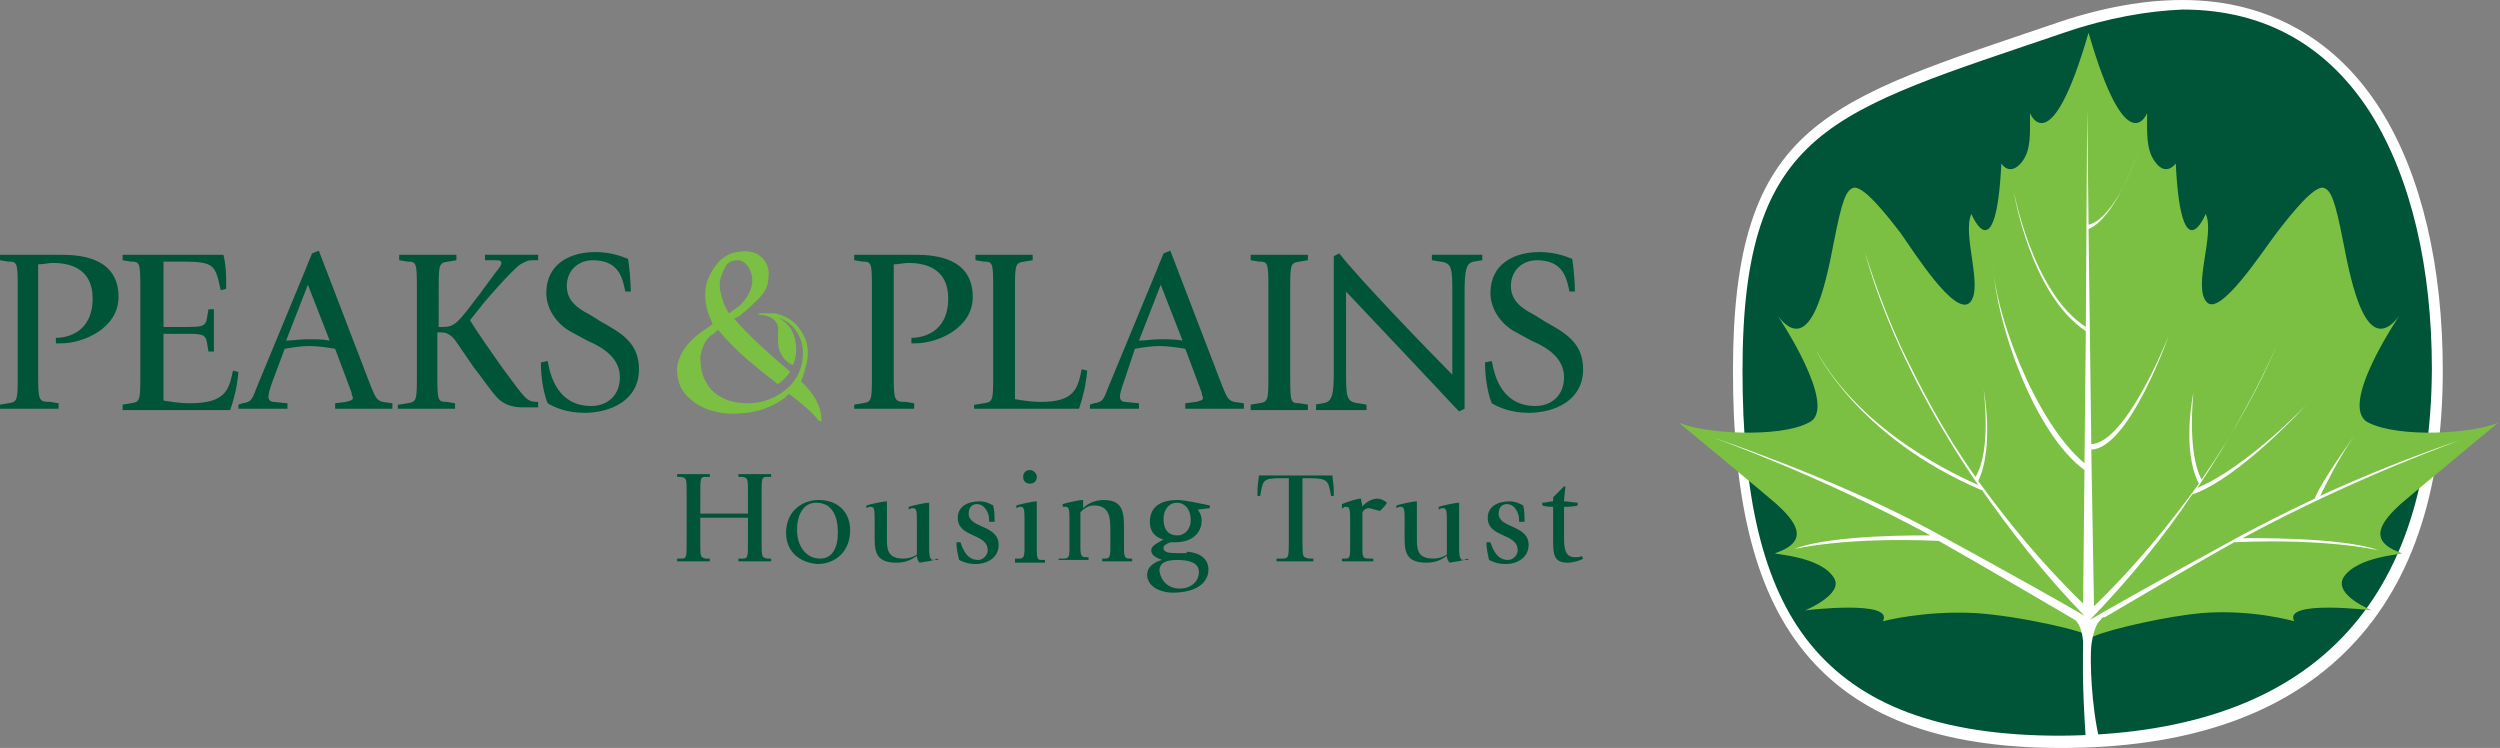 <svg xmlns="http://www.w3.org/2000/svg" xmlns:xlink="http://www.w3.org/1999/xlink" xml:space="preserve" viewBox="0 0 183.5 54.9">
  <rect x="0" y="0" width="183.5" height="54.9" fill="#808080" stroke="none"/>
  <defs>
    <path id="a" d="M0 0h183.5v54.9H0z"/>
  </defs>
  <clipPath id="b">
    <use xlink:href="#a" overflow="visible"/>
  </clipPath>
  <path fill="#005437" d="M49.7 41h.3c.4 0 .4-.1.4-1.3v-3.4c0-1.2 0-1.2-.4-1.3h-.3v-.2h2.4v.2h-.3c-.4 0-.4.1-.4 1.3v1.4h3.5v-1.4c0-1.2 0-1.2-.4-1.3h-.3v-.2h2.4v.2h-.3c-.4 0-.4.1-.4 1.3v3.4c0 1.2 0 1.2.4 1.3h.3v.2h-2.4V41h.3c.4 0 .4-.1.4-1.3V38h-3.5v1.7c0 1.2 0 1.2.4 1.3h.3v.2h-2.4V41zM57.7 39.1c0-1.6 1.2-2.4 2.4-2.4 1.4 0 2.3.9 2.3 2.2 0 1.7-1.2 2.5-2.4 2.5-1.2-.1-2.3-.8-2.3-2.3m2.5 1.9c.9 0 1.3-.8 1.3-1.9 0-1.2-.4-2.2-1.6-2.2-1 0-1.4 1-1.4 2 0 1.1.6 2.1 1.7 2.1M68.8 41c-.4.2-.8.2-1.3.3-.1-.1-.2-.3-.2-.5-.3.2-.7.5-1.5.5-1.4 0-1.6-.7-1.6-1.7v-1.2c0-1 0-1.2-.3-1.2h-.1l-.2.1v-.2c.3-.1 1.2-.3 1.5-.3v2.9c0 .8.2 1.3 1.2 1.3.5 0 .9-.2 1-.3v-2.2c0-1 0-1.2-.3-1.2h-.1l-.2.1v-.2c.3-.1 1.2-.3 1.5-.3v3c0 .8 0 1.2.3 1.2h.4l-.1-.1zM72.6 38.1c0-.4-.3-1.1-.9-1.1-.4 0-.6.3-.6.7 0 1.1 2.2.8 2.2 2.3 0 .9-.8 1.4-1.7 1.4-.6 0-1-.2-1.2-.3-.1-.4-.2-.9-.2-1.3h.3c.2.6.5 1.3 1.3 1.3.4 0 .7-.4.7-.7 0-1.3-2.2-.9-2.2-2.4 0-.8.7-1.2 1.6-1.2.5 0 .8.2 1 .3.1.4.1.7.1 1.2h-.4zM74.6 41h.2c.3 0 .4-.1.4-.7v-1.9c0-1 0-1.2-.3-1.2h-.1l-.2.1v-.2c.3-.1 1.2-.3 1.5-.3v3.6c0 .7.1.7.4.7h.2v.2h-2.2V41zm.5-6c0-.3.2-.5.5-.5s.5.3.5.5c0 .3-.2.5-.5.5s-.5-.2-.5-.5M77.9 41h.2c.3 0 .4-.1.4-.7v-1.9c0-1 0-1.2-.3-1.2H78V37c.3-.1 1.2-.3 1.5-.3v.6c.2-.2.7-.6 1.5-.6 1.5 0 1.5 1 1.5 2.2v1.4c0 .6.1.7.4.7h.2v.2h-2.2V41h.2c.3 0 .4-.1.4-.7V39c0-.9 0-1.9-1.2-1.9-.5 0-.8.3-1 .5v2.6c0 .6.1.7.4.7h.2v.2h-2.2V41zM87.1 40.5c.4 0 1.6.2 1.6 1.3s-1.1 1.7-2.6 1.7c-1 0-1.9-.5-1.9-1.3 0-.7.7-1 1.1-1.1-.3-.1-.8-.3-.8-.7 0-.4.6-.6.9-.8-.4-.1-1-.4-1-1.3 0-1.3 1.1-1.6 2-1.6.6 0 1.9.3 2.4.4v.2c-.2 0-.6.1-.9.1.1.1.3.4.3.8 0 1-.8 1.6-1.9 1.6h-.4c-.2.1-.5.2-.5.4 0 .4.5.4 1.1.4h.6zm-.5 2.7c.9 0 1.4-.6 1.4-1.2 0-.7-.7-.9-1.6-.9-.8 0-1.3.2-1.3.8.1.7.6 1.3 1.5 1.3m-.2-3.9c.6 0 1-.5 1-1.1 0-.9-.5-1.3-1-1.3-.6 0-1 .5-1 1.2 0 .8.4 1.2 1 1.2M93.7 41h.4c.5 0 .5-.1.5-1.3v-4.6h-.5c-1.4 0-1.4.1-1.6 1.3h-.2V36c0-.4.1-.9.1-1.1h5.4c0 .2.1.7.1 1.1v.4h-.2c-.2-1.1-.2-1.3-1.6-1.3h-.5v4.6c0 1.2 0 1.2.5 1.3h.3v.2h-2.7V41zM98.5 41h.2c.3 0 .4 0 .4-.7v-1.9c0-1 0-1.2-.3-1.2-.1 0-.2 0-.2.1h-.1V37c.5-.2 1.1-.4 1.4-.4 0 .2.1.4.1.6.1-.2.6-.6 1.1-.6.3 0 .6.2.7.3-.1.2-.3.4-.5.6-.1 0-.7-.2-.8-.2-.3 0-.5.2-.5.4v2.6c0 .7.1.7.6.7h.2v.2h-2.3V41zM107.7 41c-.4.2-.8.2-1.3.3-.1-.1-.2-.3-.2-.5-.3.2-.7.5-1.5.5-1.4 0-1.6-.7-1.6-1.7v-1.2c0-1 0-1.2-.3-1.2h-.1l-.2.1v-.2c.3-.1 1.2-.3 1.5-.3v2.9c0 .8.2 1.3 1.2 1.3.5 0 .9-.2 1-.3v-2.2c0-1 0-1.2-.3-1.2h-.1l-.2.1v-.2c.3-.1 1.2-.3 1.5-.3v3c0 .8 0 1.2.3 1.2h.4l-.1-.1zM111.5 38.1c0-.4-.3-1.1-.9-1.1-.4 0-.6.3-.6.7 0 1.1 2.2.8 2.2 2.3 0 .9-.8 1.4-1.7 1.4-.6 0-1-.2-1.2-.3-.1-.4-.2-.9-.2-1.3h.3c.2.6.5 1.3 1.3 1.3.4 0 .7-.4.7-.7 0-1.3-2.2-.9-2.2-2.4 0-.8.7-1.2 1.6-1.2.5 0 .8.2 1 .3.1.4.1.7.1 1.2h-.4zM116.2 41c-.1.1-.7.3-1.1.3-1 0-1.1-.5-1.1-1.6v-2.5c-.2 0-.5 0-.8-.1v-.2c.3 0 .5-.1.8-.1v-.3l.8-.8h.1c0 .2-.1.8-.1 1.1.3 0 .8.1 1 .1v.2c-.3.1-.8.1-1 .1v2.1c0 .8 0 1.6.8 1.6.2 0 .4 0 .5-.1l.1.2zM0 29.7l.6-.1c.7-.1.7-.2.7-2.2v-6c0-2.1 0-2.2-.7-2.2l-.6-.1v-.4h4.5c1.6 0 4.2.3 4.2 3.1 0 2.3-2.6 3.4-4.2 3.4h-.4v-.4c.7 0 2.7-.3 2.7-2.9 0-2-1.4-2.6-2.9-2.6-.4 0-.7.1-1.1.1v7.9c0 2.1 0 2.2.9 2.2l.6.1v.4H0v-.3zM9 29.7l.6-.1c.7-.1.7-.2.7-2.2v-6c0-2.1 0-2.2-.7-2.2l-.6-.1v-.4h7.4c.1.4.2 1 .2 1.8v.7l-.4.1c-.4-1.8-.4-2.1-2.8-2.1H12V24h1.5c1.3 0 1.6 0 1.7-.7l.1-.6h.4v3.1h-.4l-.1-.6c-.1-.7-.4-.7-1.7-.7H12v4.9c.6.1 1.3.2 1.9.2 2.7 0 2.9-1 3.2-2.4l.4.1c-.1 1.1-.3 1.9-.6 2.8H9v-.4zM17.5 29.7l.3-.1c.7-.1.7-.3 1.1-1.3l3.6-8.7c.1-.3.3-.7.4-1l.5-.2 3.8 9.9c.3.7.4 1.1.9 1.2l.7.1v.4h-4.2v-.4l.8-.1c.3-.1.5-.1.5-.3 0-.1-.1-.2-.1-.4l-1.2-3.2c-.6-.1-1.3-.2-1.9-.2-.6 0-1.2.1-1.8.2L20 28c-.2.5-.3 1-.3 1.1 0 .3.2.4.4.4l1 .1v.4h-3.6v-.3zM21 25c.5 0 1-.1 1.6-.1.5 0 1.1 0 1.6.1l-1.6-4.1L21 25zM29.3 29.7l.6-.1c.7-.1.7-.2.7-2.2v-6c0-2.1 0-2.2-.7-2.2l-.6-.1v-.4h4.2v.4l-.6.1c-.7.1-.7.2-.7 2.2V24h.3c.9 0 1.1-.3 2.7-2.4l1.1-1.5c.5-.6.5-.7.5-.8 0-.2-.2-.2-.6-.2h-.6v-.4h3.9v.4h-.4c-.4 0-.5.1-.9.3-.6.4-2.7 2.8-2.9 3.1l-.8 1c.4.7 1.6 2.4 2.3 3.4 1.8 2.4 1.8 2.6 2.7 2.6v.4h-1.1c-.8 0-1.4-.2-1.9-.7-.7-.8-1.2-1.6-1.7-2.2l-1.3-1.9c-.4-.6-.8-.7-1.1-.7h-.3v2.9c0 2.1 0 2.2.7 2.2l.6.1v.4h-4.2v-.3zM44.1 23.6c1.4.8 2.8 1.5 2.8 3.5 0 2.3-2.1 3.2-4 3.2-1.3 0-2.2-.4-2.7-.7-.3-.7-.5-1.9-.5-3l.5-.1c.2 1.2.8 3.3 3.2 3.3 1.2 0 2.1-.8 2.1-2.1s-1-2.1-2.4-2.7l-1.1-.6c-1-.5-1.9-1.6-1.9-2.9 0-2.1 1.7-3 3.6-3 1.1 0 1.9.3 2.4.5.1.5.2 1.9.2 2.4h-.4c-.2-.9-.4-2.3-2.4-2.3-1 0-1.9.7-1.9 1.9 0 1 .7 1.6 1.7 2.1l.8.5zM62.7 29.7l.6-.1c.7-.1.7-.2.7-2.2v-6c0-2.1 0-2.2-.7-2.2l-.6-.1v-.4h4.5c1.6 0 4.2.3 4.2 3.1 0 2.3-2.6 3.4-4.2 3.4h-.3v-.4c.7 0 2.7-.3 2.7-2.9 0-2-1.4-2.6-2.9-2.6-.4 0-.7.1-1.1.1v7.9c0 2.1 0 2.2.9 2.2l.6.1v.4h-4.4v-.3zM71.6 29.7l.6-.1c.7-.1.7-.2.7-2.2v-6c0-2.1 0-2.2-.7-2.2l-.6-.1v-.4h4.2v.4l-.6.1c-.7.1-.7.2-.7 2.2v7.9c.6.1 1.2.2 1.9.2 2.5 0 2.7-1 3-2.4l.4.1c-.1 1.1-.3 1.9-.6 2.8h-7.7v-.3zM80 29.7l.3-.1c.7-.1.7-.3 1.1-1.3l3.6-8.7c.1-.3.3-.7.4-1l.5-.2 3.8 9.9c.3.7.4 1.1.9 1.2l.7.1v.4H87v-.4l.8-.1c.3-.1.5-.1.5-.3 0-.1-.1-.2-.1-.4L87 25.6c-.6-.1-1.3-.2-1.9-.2-.6 0-1.2.1-1.8.2l-.8 2.4c-.2.5-.3 1-.3 1.1 0 .3.2.4.4.4l1 .1v.4H80v-.3zm3.6-4.7c.5 0 1-.1 1.6-.1.5 0 1.1 0 1.6.1l-1.6-4.1-1.6 4.1zM91.8 29.7l.6-.1c.7-.1.7-.2.7-2.2v-6c0-2.1 0-2.2-.7-2.2l-.6-.1v-.4H96v.4l-.6.1c-.7.1-.7.2-.7 2.2v6c0 2.1 0 2.2.7 2.2l.6.1v.4h-4.2v-.4zM96.5 29.7l.6-.1c.7-.1.8-.6.8-2.4v-8.4l.4-.2c1.4 1.8 6.5 7.1 8.3 8.9v-5.9c0-1.9 0-2.3-.9-2.4l-.6-.1v-.4h3.7v.4l-.6.1c-.6.1-.7.6-.7 2.4V30l-.4.2c-.4-.4-1.4-1.5-3.2-3.4l-5.1-5.4v5.8c0 1.9 0 2.3.9 2.4l.6.1v.4h-3.7v-.4zM113.4 23.6c1.4.8 2.8 1.5 2.8 3.5 0 2.3-2.1 3.2-4 3.2-1.3 0-2.2-.4-2.7-.7-.3-.7-.5-1.9-.5-3l.5-.1c.2 1.2.8 3.3 3.2 3.3 1.2 0 2.1-.8 2.1-2.1s-1-2.1-2.4-2.7l-1.1-.6c-1-.5-1.9-1.6-1.9-2.9 0-2.1 1.7-3 3.6-3 1.1 0 1.9.3 2.4.5.1.5.2 1.9.2 2.4h-.4c-.2-.9-.4-2.3-2.4-2.3-1 0-1.9.7-1.9 1.9 0 1 .7 1.6 1.7 2.1l.8.5z" clip-path="url(#b)"/>
  <path fill="#7BC043" d="M58.8 28c.2-.5.3-.9.4-1.3.2-.8.1-1.7-.4-2.4-.4-.7-1.2-1.2-2-1.3h-.9c-.1 0-.2 0-.3.1.5 0 1.1.1 1.4.6.2.3.1.6.1 1 0 .3 0 .7.1 1 .2.5.5.9 1 1.1.3-.7.3-1.4.1-2.1-.2-.7-.8-1.3-1.5-1.5h-.2c.8.1 1.5.5 1.9 1.2.4.6.5 1.3.4 2 0 .3-.1.5-.2.8-.3.8-.9 1.4-1.6 1.8-.7.4-1.4.6-2.2.6-1.2 0-2.5-.4-3.1-1.6-.3-.5-.4-1.2-.4-1.8.1-.6.3-1.2.8-1.6.2-.1.3-.2.5-.4 1.4 1.7 3 2.9 4.4 4 .4-.3.7-.6.9-.9l-.1-.1c-1.3-1.1-3.1-2.7-4-3.8.1-.1.1-.1.2-.1.2-.1.3-.2.4-.3.4-.3.8-.7 1.2-1.1.4-.4.7-.9.7-1.5.1-.6-.1-1.2-.6-1.6-.5-.4-1.1-.4-1.7-.3-.6.1-1.1.4-1.5.9-.4.5-.7 1.1-.8 1.7-.1.8 0 1.6.4 2.4 0 .1.1.2.1.3-.9.6-1.8 1.2-2.3 2.2-.3.6-.4 1.2-.2 1.9.1.6.5 1.1 1 1.5.5.4 1.1.7 1.7.8.7.2 1.5.2 2.3.1 1-.1 2-.5 2.8-1.1l.3-.3c.8.6 1.8 1.4 2.2 2h.2c0-1-.5-2-1.5-2.9m-4.7-8.9c.7 0 1 .7 1.1 1.2.1.7-.2 1.3-.6 1.8-.3.4-.7.6-1.1.9-.3-.5-.5-1-.6-1.5-.1-.4-.1-.8 0-1.1.1-.3.2-.6.4-.9.1-.2.4-.4.8-.4" clip-path="url(#b)"/>
  <path fill="#005437" d="M179 27.2c0 18-9.7 27.3-27.7 27.3s-23.7-9.3-23.7-27.3S134.4 7.8 151.4 2c19-6.4 27.6 7.2 27.6 25.2" clip-path="url(#b)"/>
  <path fill="#FFF" d="M132.4 47.8c-3.8-4.7-5.2-11.6-5.2-20.6 0-9 1.7-14.1 5.6-17.5 3.9-3.4 9.9-5.2 18.4-8.1 3.3-1.1 6.3-1.6 9-1.6 6.5 0 11.4 3.1 14.5 8 3.1 4.9 4.6 11.7 4.6 19.2 0 9.1-2.4 16-7.2 20.7-4.8 4.7-11.8 7-20.8 7-9.1 0-15.1-2.4-18.9-7.1m19.1-45.4c-8.5 2.9-14.5 4.7-18.2 7.9-3.7 3.2-5.4 7.9-5.4 16.9 0 9 1.4 15.7 5 20.1 3.6 4.4 9.4 6.7 18.3 6.7 17.8-.1 27.2-9 27.3-26.9 0-7.4-1.5-14-4.5-18.8-3-4.7-7.5-7.6-13.8-7.6-2.5.1-5.5.6-8.7 1.7" clip-path="url(#b)"/>
  <path fill="#7BC043" d="M153.7 46.7c1.4-.6 5.6-1.5 7.9-1.7 3.7-.3 6.8.6 6.8.6-.9-1.6 5.7-.8 5.7-.8s-2.8-1.1-2.1-2.4c1-1.6 4.5-1.7 4.3-1.8-2.7-.9-1.4-2.4-.1-3.6.8-.7 7.2-6 7.2-6-1.6.8-7.3 1.2-9.6 0-2.2-1.2 2.3-7.8 2.3-7.8-2.4 3.1-3.5-2.3-4.1-5.4-.6-3.1-.9-3.8-1.4-4-.7-.3-2.5 2-3.5 3.3-1 1.3-4.1 6.1-5.1 5.1-1.1-1.1.6-5-.1-6.5 0 0-1.8 4.4-2.2-3.7 0 0-.7 1-1.5-.1-.7-.9-.6-2.2-.6-3.6 0 0-1.5 3.8-4.3-5.9-2.8 9.7-4.3 5.9-4.3 5.9 0 1.5.1 2.7-.6 3.6-.9 1.1-1.5.1-1.5.1-.4 8.1-2.2 3.7-2.2 3.7-.7 1.5.9 5.4-.1 6.5-1.1 1.1-4.1-3.7-5.1-5.1-1-1.3-2.8-3.6-3.5-3.3-.5.2-.8.9-1.4 4-.6 3.1-1.7 8.5-4.1 5.4 0 0 4.5 6.7 2.3 7.8-2.2 1.2-8 .8-9.6 0 0 0 6.4 5.3 7.2 6 1.3 1.2 2.6 2.7-.1 3.6-.2.1 3.3.2 4.3 1.8.8 1.2-2.1 2.4-2.1 2.4s6.6-.8 5.7.8c0 0 3-.8 6.8-.6 3.2.2 8.5 1.4 8.5 1.8l.2-.1z" clip-path="url(#b)"/>
  <path fill="#FFF" d="M164.6 39.5c8.1-4.4 16-7.2 16-7.2s-4.9 1.6-10.3 4.1c.3-.6 1.3-2.7 2.5-4.4 0 0-2.4 3.3-2.9 4.6-1.7.8-3.5 1.7-5.2 2.6-5.7 3.1-10.3 5.7-11.3 6.3 3-3.1 5.5-6.2 7.5-9.2 3.5-1.2 8.4-6.6 8.4-6.6s-4.4 4.6-8 6.1c2.6-3.9 4.5-7.5 5.8-10.4-1.2 2.8-3 6.2-5.5 9.8-1.1-2-.6-6.4-.6-6.4s-.9 4.2.4 6.7c-2.1 2.9-4.6 6-7.7 9l-.2-11.5c2.8-.1 5.7-8.4 5.7-8.4s-3.1 7.9-5.7 8l-.2-15.8c1.9-.7 3.6-5.5 3.6-5.5s-1.6 4.7-3.6 5.2l-.1-8.5-.1 16c-3.9-2.5-5.3-10-5.3-10s1.2 7.6 5.3 10.3L153 34c-3.7-3.1-6.6-11.2-6.7-14.5.2 4.2 3 12.3 6.7 15l-.1 9.8c-3.1-3-5.6-6.1-7.7-9 1.2-2.5.4-6.7.4-6.7s.6 4.5-.6 6.4c-2.5-3.5-4.2-6.9-5.5-9.6-1.8-4-2.6-6.9-2.6-6.9s1.7 7.5 8.3 17.1c-1.1-.5-8.5-3.7-11.9-9.9 0 0 3 6.4 12.2 10.3 2.1 3 4.5 6.1 7.5 9.2-1-.6-5.6-3.2-11.3-6.3-7-3.8-16-6.8-16-6.8s7.9 2.8 16 7.2c-.2 0-7.3-.1-10 1 0 0 3.6-.9 10.6-.6 2.5 1.4 9.5 5.5 10 5.8.4.3.6 1.2.6 1.7 0 .9-.1 2.7.2 7.1h1c-.6-2.5-.7-5.8-.6-6.9.1-.8.3-1.4.5-1.7.2-.2.3-.4.4-.4h.1c1.7-1 7.3-4.3 9.5-5.5 7-.3 10.6.6 10.6.6-2.6-1-9.7-.9-10-.9" clip-path="url(#b)"/>
</svg>